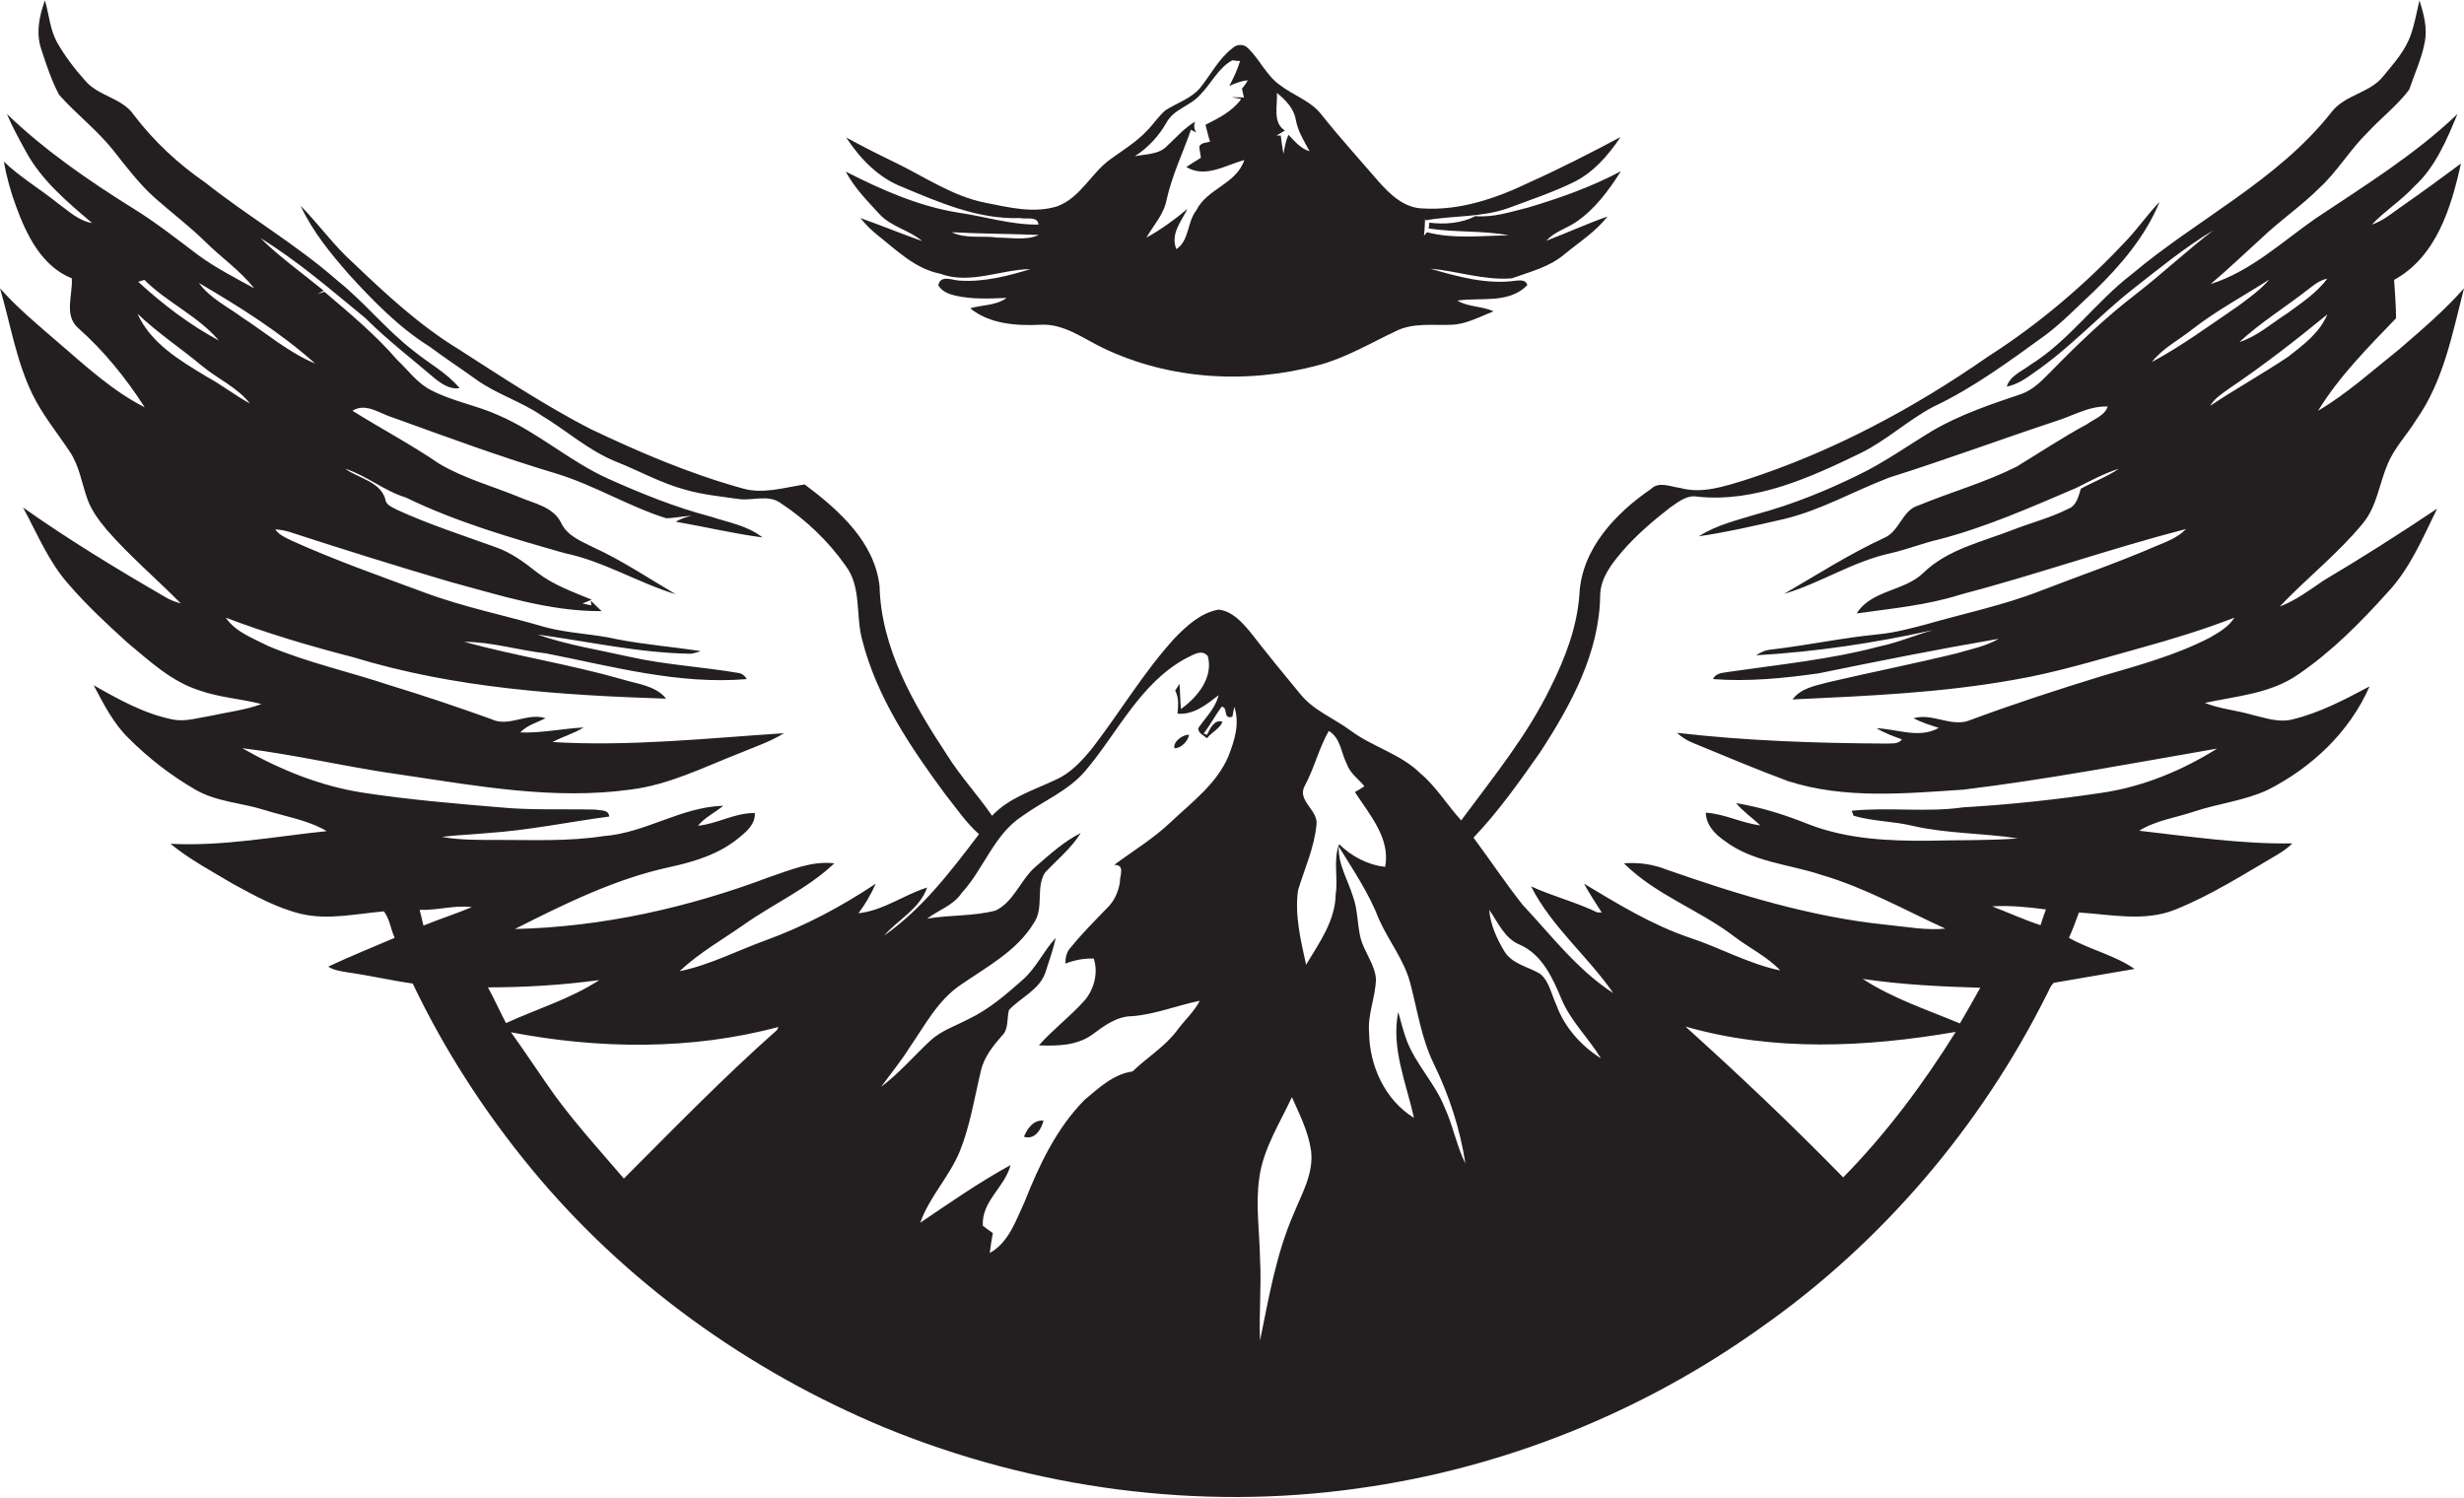 <?xml version="1.0" encoding="utf-8"?>
<!-- Generator: Adobe Illustrator 19.2.0, SVG Export Plug-In . SVG Version: 6.00 Build 0)  -->
<svg version="1.1" id="Layer_1" xmlns="http://www.w3.org/2000/svg" xmlns:xlink="http://www.w3.org/1999/xlink" x="0px" y="0px"
	 viewBox="0 0 641.8 390.2" enable-background="new 0 0 641.8 390.2" xml:space="preserve">
<g>
	<path fill="#231F20" d="M593.8,158c7-7.4,15.1-13.7,21.6-21.6c3.7-4.4,4.3-10.3,6.5-15.5c1.8-4.3,5.1-7.7,7.5-11.6
		c7.1-10.1,9.4-22.5,12.4-34.2c-5.1,5.8-11,10.8-16.9,15.9c-6.9,5.5-13.5,11.5-21.1,16c5.5-9,13-16.5,20.3-24.1
		c0-3.3-0.3-6.6-0.5-10c11-6,14.9-18.9,17.4-30.3c-5,3.7-10,7.4-15.2,11c-2.6,1.8-5,3.9-8,4.9c3.4-3.6,7.6-6.2,11-9.9
		c5.6-5.1,8.5-12.2,11.3-18.9C628.9,40.4,615.7,48.5,603,57c-8.7,6.1-16.8,13.7-27.2,17c4.6-3.9,8.9-8,13.3-12
		c4.8-4.6,10.3-8.3,15-13c4.7-4.3,8-10,12.5-14.4c3.5-3.8,7.7-7,10.9-11.2c1.4-4.1,3.3-8.2,4.1-12.5c0.7-3.7-0.3-7.3-1.4-10.8
		c-0.7,2.9-1.2,5.9-2.2,8.8c-1.4,4.2-4.4,7.5-7.1,10.8c-3.5,4.6-10.1,4.9-13.6,9.5c-14,17.8-34.9,27.8-52,42.2
		c-9.4,7.2-16.3,17.3-26.4,23.6c-2.2,1.7-5.3,2.8-6.2,5.7c2.7-0.5,5-2.1,7.2-3.7c9.2-6.3,16.7-14.6,25.4-21.5
		c6.9-5.4,13.7-11,21.2-15.5c-6.9,5.3-13.2,11.2-20,16.5c-8.1,6.2-15.4,13.2-22.5,20.5c-2.2,2.2-4.4,4.5-7.4,5.6
		c-8,2.7-16.1,5.4-23.4,9.7c-6.3,3.8-12.3,8.1-18.9,11.3c-8.5,4.2-17.4,7.8-26.6,10.3c-5.2,1.6-10.5,2.8-15.2,5.8
		c7.5-1.1,14.8-2.8,22.2-4.5c9.6-2.3,18.2-7.3,27.4-10.8c14.6-4.6,28.9-9.9,43.4-14.7c4.5-1.4,8.7-4,13.5-3.8
		c-0.8,2.4-3.5,3.2-5.4,4.6c-6.3,3.4-12.3,7.4-18.4,11.1c-8.2,4.1-17.1,6.6-25.6,10.1c-4.2,1.3-4.8,6.7-8.8,8.4
		c-9.1,4.2-17.5,9.6-26.1,14.6c9.5-2.8,18-8.5,27.8-10.6c4.3-1,8.3-2.6,12.6-3.6c12.3-3.2,24-8.4,35.7-13.4c3.6-1.8,7.3-3.8,11.1-5
		c-3.1,2.1-6.6,3.4-9.9,5.2c-0.6,1.9-1.1,4.4-3.2,5.2c-4.5,2.3-9.5,3.6-14.2,5.4c-8.1,3.2-17.2,5.1-23.6,11.3
		c-5,4.9-13.5,4.4-17.4,10.6c9.1-1.3,18.2-2.1,27-4.9c19.8-5.2,39.1-12,58.8-17.1c-2.1,2.2-5,3.3-7.7,4.4
		c-9.9,4.3-20.1,7.8-30.2,11.7c-9.7,3.8-20,5.9-30,8.8c-3.9,1-7.9,2.1-12,2.5c-9.4,0.9-18.7,2.9-28.1,4c-1.5,0.1-2.8,0.7-4,1.5
		c15.5-0.9,31-3.2,46.2-6.6c-4.7,1.3-9.2,3.3-14.1,4.3c-12.8,3.4-26,4.7-39.1,6.6c-1.5,0.3-3.5,0.2-4.2,1.9
		c9.1,0.7,18.4-0.2,27.5-1.5c15.6-3.2,31.2-6.3,46.9-9c-3.4,2-7.3,2.7-11,3.8c-11,2.7-22.2,4.9-33.3,7.5c-3.3,0.9-7.2,1.5-9.4,4.5
		c19.3-0.9,38.6-1.7,57.6-5.1c11.2-1.9,22.1-5.3,33-8.3c8.3-2.3,16.5-4.8,24.5-7.9c-1.5,2.4-4,3.8-6.4,5.2
		c-8.9,4.6-18.5,7.2-28.1,10c-11.4,3.5-22.8,7.2-34.1,11.4c-5,2.2-9.9-1.9-15-0.4c2.1,1.1,4.4,1.8,6.6,2.5c-5,2.9-10.9,0.3-16.2,0.1
		c2.1,1.3,4.4,2.1,6.6,2.9c-0.9,1.3-2.6,1-3.9,1.1c-18.3-0.1-36.6-0.7-54.7-2.8c1.2,1.1,2.6,2,4.1,2.6c8.3,3.4,16.5,6.9,24.9,10
		c14.7,4.7,30.4,3.2,45.6,2.2c22.2-2.7,44.1-6.9,66.1-10.7c-9.1,5.7-19.2,9.9-29.9,11.5c-12,1.8-24.1,3.1-36.2,3.8
		c-9.7,1.4-19.5-0.1-29.1,0.9c0.1,0.3,0.4,1,0.5,1.3c5.1,1.5,10.5,1.4,15.7,2.7c8.9,2,18.1,1.8,27.1,3.2c-7.7,0.6-15.4,0.4-23.1,0.6
		c-10.5,0.1-21.3-0.4-31.2-4.2c-6.2-2.5-12.5-4.5-19.1-5.6c1.8,2.2,4.2,3.8,6.3,5.8c-4.9-0.6-9.3-3-14.2-3.3c0.1,3.3,2.5,5.7,5,7.4
		c7.3,5.5,16.7,6,25.1,8.8c11.3,3.3,21.6,9.1,32.3,14c-5.1,0.5-10.2-0.5-15.3-1c-19.7-2-38.8-7.9-57.4-14.4c-3.5-1.4-7.3-1.9-11-1.6
		c8.2,8.2,19.4,12,28.5,18.9c4,3.1,8.7,5.3,12.2,9c-8.2-1.7-15.6-5.9-23.5-8.5c-9.8-3.3-18.8-8.8-27.6-14.1c1.4,2.6,3,5,4.6,7.5
		c-0.3,0-0.8,0-1.1,0c-5.6-2.7-11.6-4.2-17.3-6.8c5.3,10.5,14.8,18.2,21.4,27.8c-9.3-6-16.1-15-23.6-23c-4.5-5.7-8.5-11.7-12.8-17.5
		c6.5-6.8,12-14.6,17.4-22.3c8-12.3,15.5-26,15.6-41.1c0.2-4.3,2.9-7.8,5.6-11c3.7-4.3,8-8,12.5-11.5c2.2-1.5,4.5-3.5,7.4-2.9
		c15,1.5,29.2-5,42.4-11.4c6.7-3.3,12.2-8.5,18.8-12c10.6-5,20-12,29.4-18.8c4.5-3.4,8.4-7.5,12.6-11.4c6.9-6.7,13.3-14.2,17-23.2
		c-3,3.1-5.5,6.7-8.4,9.8c-10.8,11.6-23,22-36.3,30.5c-19.4,13.5-40.5,24.8-63.1,32.1c-5.5,1.7-11.4,3.7-17.1,2.1
		c-2.5-0.3-5.5-1.8-7.6,0.3c-9.2,6.3-18,15.6-18.6,27.3c-0.6,8.6-3.7,16.7-7.5,24.3c-6.1,12.6-15,23.5-23.3,34.7
		c-3.7-4-6.5-8.8-10.7-12.3c-5.1-5-12.3-6.8-18-11c-4.4-3.3-9.8-5.3-13.3-9.7c-4.4-5.3-8.7-10.6-12.9-16c-2.2-2.6-4.7-5.5-8.3-5.9
		c-4.6,0.8-8.3,4.2-11.5,7.5c-8,8.8-14.1,19.1-21.4,28.6c-2.7,3.3-5.7,6.6-9.7,8.3c-5.7,2.7-12,4.6-16.4,9.3
		c-3.7-5.4-8.2-10.2-11.7-15.8c-8.7-13.2-17.2-27.8-17.6-44c-1.3-11.6-10.7-19.9-19.5-26.5c-5.4,0.8-10.9,2.6-16.3,1
		c-13.7-3.8-26.8-9.4-39.6-15.5c-11.8-6.1-23-13.5-34.2-20.7c-10.2-6.2-19-14.4-27.6-22.6c-5-4.5-8.9-10-13.6-14.8
		c3.1,6.7,7.8,12.4,12.6,17.9c6.3,6.9,13,13.8,21,18.8c3.9,2.9,8,5.6,11.9,8.4c5.3,3.9,11.8,5.8,17.2,9.5c6.5,3.9,12.2,9.1,19.3,12
		c6.1,2.4,11.9,5.7,18.3,7.4c4.5,1.3,9.1,1.7,13.8,2.4c3.6,0.5,7.8-1.3,11,1.1c6.5,4.3,12.3,9.8,16.8,16.2
		c4.3,5.6,2.6,13.1,4.4,19.5c3.8,14.9,12.6,27.9,21.6,40.1c2.8,3.5,5.4,7.4,8.8,10.4c-7.3,9.6-14.7,19.4-24.7,26.4
		c3.7-4.2,9.2-6.9,11.2-12.5c-6.1,1.9-11.4,6-17.9,6.7c1.8-2.4,3.3-5,4.5-7.7c-9,6-18.6,11.1-28.8,14.8c-7.4,2.7-14.5,6.4-22.3,8
		c5.1-4.8,11.3-8.3,17-12.3c7.7-5.4,16.5-9.3,23.3-15.8c-5.8-0.7-11.3,1.7-16.7,3.5c-21.2,8-43.7,13.1-66.5,13.6
		c12.9-6.5,26-13,40.2-16.1c6.5-1.4,13.1-3.4,18.2-7.7c2-1.6,4.3-3.6,4.1-6.4c-5.2-0.1-9.7,2.8-14.8,3.3c1.8-2.2,4.4-3.4,6.6-5.2
		c-11,0.3-20.3,7.1-31.2,7.9c-9,1.4-18.1,1-27.1,1c-5,0-10.1,0.1-15-0.8c4-0.5,8-0.6,12-1c10.6-0.7,21.1-2.9,31.6-4.3
		c-0.2-1.9-2.3-1.5-3.6-1.8c-8.3-0.2-16.7,0.2-25-0.6c-11.9-1-23.8-2-35.5-3.8c-11.1-1.7-21.7-6-31.5-11.6c14.1,1.7,28,5.1,42,7
		c19.5,2.9,39.3,6.5,59,3.8c10-1.2,19.1-5.8,28.3-9.4c4-1.7,8.1-3,11.8-5.3c-20,1.3-40.1,3.5-60.3,2.3c2.6-1.4,5.6-2.2,8.1-3.8
		c-5.5,0.3-11,1.5-16.5,1.3c1.8-1.9,4.4-2.6,6.6-3.7c-4.8-1.6-9.6,2.5-14.2,0.2c-8.7-3.1-17.5-6.1-26.4-8.8
		c-10.5-3.5-21.4-5.9-31.6-10.2c-3.9-2-8.5-3.6-11.1-7.4c10.8,4.1,21.9,7.4,33.2,10.3c26.4,8.1,54.1,9.9,81.5,10.8
		c-2.7-3.4-7.4-3.8-11.3-5c-13.6-3.9-27.7-6.1-41.3-9.8c7.2,0,14.1,2.2,21.3,3c17.3,3.4,34.6,8.2,52.3,6.7c-0.5-0.9-1.3-1.5-2.2-1.6
		c-9.4-1.6-18.9-2.1-28.3-4.2c-8-1.8-16.3-3.1-24-5.8c13.3,1.8,26.5,4.8,39.9,5c0.9-0.1,1.8-0.4,2.6-0.7c-7.3-1.1-14.7-1.7-21.9-3.1
		c-6.1-1.4-12.5-1.5-18.5-3.1c-10.5-3.1-21.2-5.2-31.4-9c-11.6-4.3-23.3-8.4-34.6-13.5c-1.6-0.8-3.4-1.5-4.4-3
		c1.3,0.1,2.6,0.3,3.8,0.7c13.8,4.5,27.6,8.8,41.5,12.9c13,3.5,26.1,7.8,39.7,7.7c-0.7-0.7-2.1-2-2.8-2.7c0,0.3,0.1,0.9,0.1,1.2
		l-2.3-0.5c0.8-0.3,1.6-0.6,2.4-1c-4.9-2-9.9-3.8-14.1-7c-3.4-2.7-6.9-5.3-11-6.7c-8.6-3.1-17.3-5.9-25.6-9.7c-1-0.6-2.4-1-2.9-2.2
		c-1-5.1-7-5.9-10.6-8.5c5.6,1.8,10.2,5.8,15.8,7.5c13.2,6.4,27.3,10.5,41.4,14.5c10.1,2.1,19.1,7.7,28.9,10.7
		c-7.1-4.2-14-8.8-21.4-12.2c-3.2-1.6-6.9-3-8.5-6.5c-2-4-6.8-4.9-10.6-6.5c-7-2.9-14.5-4.9-21.1-8.8c-7.3-5-15.1-9.1-22.6-13.8
		c3.5-2.2,7.2,0.8,10.6,1.8c14.1,5.1,28.2,10.3,42.6,14.6c9.8,3,18.7,8.5,28.5,11.6c2.2,0,4.4-0.6,6.6-0.6c-1.4,0.2-2.8,0.8-4.1,1.5
		c7.5,1.3,15,3.1,22.6,4.1c-3.9-3.1-8.9-3.9-13.4-5.4c-9.2-2.4-18.1-6-26.8-9.9c-10-4.5-18.3-12.1-28.5-16.5
		c-5.7-2.6-11.9-3.6-17.5-6.5c-3.7-1.8-6.1-5.3-9-8C98,87.4,91.2,81.7,84.5,76c-0.6,0.2-1.2,0.4-1.8,0.6l1.6-0.9
		c-5.5-4.5-11.4-8.7-16.5-13.7c9.8,6,18.5,13.6,27.3,20.8c5.7,5.7,12.1,10.6,18.3,15.9c1.8,1.4,3.9,2.8,6.3,2.4
		c-3.3-4-8.1-6.5-12.1-9.8c-7.1-5.5-12.7-12.6-19.7-18.2c-10.8-9.5-23.3-16.7-34.5-25.6c-7-4.8-13.3-10.7-18.5-17.5
		c-3.1-4.6-9.4-4.9-12.8-9.1c-2.7-3-5.2-6.3-7.2-9.8c-1.9-3.4-2.1-7.3-3.2-11c-1.5,4.1-2.4,8.6-0.9,12.9c1.3,3.9,2.6,8,4.6,11.7
		c4.4,5,9.7,9,13.9,14.2c3.5,4.4,6.9,9,11.2,12.8c4.2,3.7,8.8,7.2,12.8,11.1c4.2,4.2,9.2,7.6,12.9,12.3c-4.9-2.7-10-5.3-14.5-8.6
		c-5.6-4.2-11-8.5-17-12.2C23,47,11.7,39.2,1.8,29.7c1.4,3.3,3.1,6.4,4.8,9.5c4.1,7.7,10.9,13.4,17.4,18.9c-3.6-0.6-6.2-3.2-9-5.2
		c-4.6-3.7-9.7-6.7-14-10.8c0.7,4,1.8,7.9,3.2,11.7c2.7,7.4,6.7,15.6,14.5,18.7c0.3,4.3-2.1,9.5,1.6,12.9c6.8,6,12.5,13.1,17.4,20.7
		c-8.3-4.2-15.2-10.6-22.2-16.6C10.2,84.9,4.7,80.4,0,75.1c2.7,9.2,4.2,18.8,8.4,27.5c2.6,5.4,6.5,10.1,9.8,15.1
		c2.5,3.7,3.1,8.3,4.6,12.4c1.1,3,3,5.5,5,7.9c5.9,6.8,12.9,12.7,19.3,19.2c-1.4-0.4-2.8-0.9-4.1-1.7c-12.6-7.3-25.1-14.9-37-23.3
		c3.7,6.8,6.6,14,11.7,19.8c4.8,5.6,10.2,10.6,15.6,15.5c5.7,4.7,11.3,10,18.5,12.3c5.3,1.9,10.9,2.2,16.3,3.6
		c-4.3,1.6-8.9,2.1-13.4,3.1c-3.2,0.5-6.5,1.6-9.8,0.9c-7.4-1.5-14-5.2-20.5-8.9c2.6,4.9,5.1,9.9,9.1,13.8c5.2,5.2,11,9.7,17.4,13.4
		c5.5,3.2,12,3.4,18,5.3c5.4,1.7,11.3,2.6,16.2,5.5c-13.5,1.4-27,4-40.7,3.3c5,4.1,10.7,7.1,16.2,10.4c5.7,3.1,11.6,6.4,18,7.9
		c7.1,1.6,14.3-0.1,21.4-0.7c1.5,2,1.8,4.7,2.8,6.9c-5.8,2.5-11.6,4.8-17.3,7.5c1.5,1,3.4,1.2,5.1,1.5c5.7,0.8,11.2,2.1,16.9,2.9
		c8.2,17.2,18.6,33.3,30.7,48c24.5,29.8,56.7,52.9,92.3,67.7c38.8,15.9,81.8,21.7,123.3,15.8c37.7-5.2,74-19.8,104.9-41.9
		c31.5-22.1,57.2-52.3,74.4-86.7c0.6-1,0.9-2.3,1.9-3.1c7-1.2,14-2.4,21-3.6c-5.2-3.6-11.6-5-17.1-8.1c1-2.2,1.8-4.4,2.6-6.6
		c8.4,0.5,17.1,2.5,25.2-0.8c9.4-3.8,18-9.3,26.7-14.4c1.3-0.8,2.6-1.7,3.7-2.8c-13.4,0.2-26.6-1.8-39.9-3.3c4.3-2.7,9.6-3.4,14.3-5
		c6.3-2.1,13-2.8,19.1-5.6c11.5-5.8,21.4-15.1,26.6-27c-6.4,3.4-13,6.9-20.1,8.6c-3.6,0.9-7.1-0.4-10.5-1.2
		c-4.1-1.2-8.3-1.5-12.3-3.1c8.3-1.8,17.1-2.4,24.3-7.4c8.8-6,16.3-13.6,23.4-21.5c5.8-6.2,9.1-14.2,12.8-21.7
		c-9.7,6.5-19.6,12.8-29.7,18.8C601.6,153.7,598,156.4,593.8,158z M82.1,94.7c-7-2.9-12.7-7.9-19-12c-3.8-2.8-8.4-5-11.3-9
		C62.4,79.9,72.9,86.5,82.1,94.7z M37.6,72.9c5.9,5.9,14,9.4,19.4,15.8c-7.6-4.1-14.6-9.4-21-15.3C36.4,73.3,37.2,73,37.6,72.9z
		 M35.8,81.7c5.2,5,11.3,9,16.8,13.6c4.1,3.4,9.2,5.6,12.5,9.8c-3.9-2.1-7.4-4.9-11.3-7C46.9,93.9,39.3,89.5,35.8,81.7z
		 M110.3,241.1c-0.3-1.4-0.7-2.8-1-4.1c4.6,0.2,9.1-1.3,13.6-0.7C118.8,238,114.5,239.4,110.3,241.1z M127.1,257.2
		c9.7,0,19.4-0.6,29-1.9c-7.5,4.9-16.2,7.5-24.3,11.2C130.2,263.5,128.8,260.3,127.1,257.2z M202.4,268.3
		c-13.9,12.3-26.8,25.6-39.9,38.7c-7-8.2-14.4-16.2-20.4-25.1c-3-4.3-5.9-8.7-9-13c22.9,4.4,47,4.7,69.7-1.4
		C202.6,267.7,202.5,268.1,202.4,268.3z M320,196.9c-3,7.2-9.5,12-15,17.2c-4.5,4.3-9.8,7.5-14.8,11.2c3-0.1,1.4,2.9,1.5,4.5
		c-0.4,2.5-1.4,4.8-3.2,6.6c-3.3,3.4-6.6,6.7-9.6,10.4c-1.1,1.1-1.4,2.7-1.4,4.2c2.4-0.9,4.8-1.4,7.4-1.3c1.2,3.7,0.1,7.9-2.3,10.8
		c-3.7,4.2-8.3,7.6-12,11.8c4.7,0.2,9.9,0.1,13.9-2.8c3.1-2.3,6.4-4.8,10.5-4.8c6-0.5,11.6-2.8,17.5-4c-1.5,2.9-4,5.1-5.9,7.7
		c-3.2,4.3-7.8,7-11.6,10.7c-5,0.7-8.8,4.3-12.5,7.4c-7.3,7.4-11.8,16.9-15.6,26.5c-2.3,4.9-4.1,10.6-9.1,13.4
		c0.2-1.8,0.5-3.5,0.8-5.2c-0.9-0.6-1.8-1.3-2.6-1.9c-0.4-6.4,5.8-10.1,7.2-15.8c-8.2,4.5-15.8,9.8-23.5,15
		c2.4-6.8,7.6-12,10.3-18.6c2.7-6.7,3.8-13.9,5.5-21c0.8-3.5,3.1-6.4,5.4-9c1.9-1.8,1.3-4.5,1.9-6.8c3.1-3.3,8-5.3,9.5-9.8
		c1-3,2-6,2.7-9c-3.2,3.4-5.1,7.9-8.7,11c-4.3,3.8-8.7,7.6-13.9,10.1c-3.4,1.8-7.2,3-10.1,5.7c-4.3,4-8.1,8.5-12.8,12
		c2.5-3.4,5.2-6.7,7.4-10.2c4-5.8,7.4-12.4,13.4-16.4c6.8-4.7,14.6-8.8,19-16.1c2.7-3.9,0.4-9.2,2.9-13.1c3.2-3.4,6.8-6.3,9.3-10.3
		c-4.4,2.2-8.1,5.6-11.8,8.8c-3.9,3.4-5.6,9.1-10.4,11.4c-5.8,1.5-11.9,1.1-17.8,2.1c3-2.3,6.8-3.4,9-6.7
		c5.8-6.3,8.4-15.3,15.9-20.1c5.4-3.9,11.9-6.5,16.3-11.7c8.4-9.9,14.2-22.7,26-29.2c1.8-0.8,4.2-2.7,5.9-0.7
		c1.5,5.6-2.7,10.7-7,13.8c-0.2-2.2-0.2-4.4-0.4-6.6c-0.3,0.5-0.8,1.4-1.1,1.8c1,1.8,0.8,4,0.6,6c4.2,0.4,7.6-2.4,10.7-4.8
		c-0.8,3.4-3.4,5.8-5.3,8.6c0,1.3,1.3,1.8,2.3,2.6c1.1-1.5,3.5-2.6,4-4.3c-2.1-0.7-3.3,1.9-4,3.4l-0.9-0.3c1.7-2.2,3-4.7,4.7-7
		c1.8,0.1,0.2,3.4,2.8,2.6c0.1-0.7,0.4-1.9,0.5-2.6C323,188.6,321.5,193,320,196.9z M337,316.1c-4.6,10.5-6.5,21.9-8.8,33.1
		c-0.3-7.1,0.4-14.2,0-21.3c-0.1-7-1.2-14-0.2-21c1-7.6,5.3-14.2,8.5-21.1c2,4.5,4.3,9,5,14C342.2,305.7,339.1,310.9,337,316.1z
		 M347.9,233c-0.1,6.9-4.3,12.6-7.7,18.3c-1.4-6.4-3-12.9-2.1-19.4c1.7-5.6,4.2-11,4.8-17c0.6-3.8-5.1-6.3-3.1-10.1
		c2.5-4.6,3.7-9.8,6.3-14.4c3.1,1.8,3.2,5.7,4.7,8.6c0.8,2.4,3,3.9,4.6,5.8c-0.6,0.4-1.8,1.2-2.5,1.5c3.8,5.9,9.3,12,7.9,19.5
		c-4.6-0.5-8.7-2.7-12-5.9C347.2,224.1,348.6,228.6,347.9,233z M376.3,288.5c-2.5-6.3-7.5-11.2-9.9-17.5c-0.9-2.4-1.5-4.9-2.2-7.4
		c-1.9,9.5,2.1,18.5,4.1,27.6c-7.6-4.7-11.6-13.6-11.7-22.3c-0.4-4.7,1.7-9.2,1.8-13.9c-0.3-3.8-3-6.9-4-10.6
		c-0.9-3.6-0.7-7.4-2-10.9c-1.3-4.3-3.9-8.3-3.7-13c3.8,6.2,7.9,12.2,10.5,19c2.5,5.6,6.5,10.5,8.1,16.5c1.9,7.1,2.9,14.5,6.2,21.2
		c4,8.2,6.8,16.9,8.2,25.9C379.4,298.5,378.5,293.3,376.3,288.5z M405.4,261.8c-1.3-2.7-1.8-6.1-4.2-8.1c-3.1-1.9-7.2-2.5-9.3-5.8
		c-2-3.3-3.7-7-4-10.9c2.3,3.3,4,7.5,8,9.1c5.8,2.6,8.5,8.6,10.8,14.1c2.4,5.8,7.1,10.2,10.3,15.5
		C411.8,272.4,407.5,267.6,405.4,261.8z M480.1,306.7c-13.3-13.6-27-26.6-41.1-39.3c22.9,6.6,47.1,5.4,70.4,1.4
		C501,282.3,491.3,295.3,480.1,306.7z M510.5,266.6c-8.6-3.6-17.5-6.5-25.3-11.6c10.1,1.5,20.4,2,30.6,2.3
		C514.1,260.4,512.3,263.5,510.5,266.6z M531.5,241c-4.3-1.4-8.4-3.3-12.6-4.9c4.7-0.3,9.4,0.2,14,0.8
		C532.4,238.3,531.9,239.7,531.5,241z M606.2,72.6c-2.8,3.7-6.7,6.3-10.4,9c-4.1,2.6-7.8,6-12.5,7.5c5.4-5,11.7-8.9,17.5-13.4
		C602.4,74.5,604,73,606.2,72.6z M560.5,94.3c2.8-3.6,7-5.7,10.5-8.5c6.3-4.9,13.4-8.7,20.1-13c-2.3,2.7-5.3,4.8-8.1,6.9
		C575.5,84.8,568.3,90.1,560.5,94.3z M575.7,105.7c1.1-1.9,3-3.1,4.8-4.4c8.9-6,17.4-12.6,25.7-19.4c-2,4.8-6.3,8-10.3,11.1
		C589.3,97.4,582.3,101.3,575.7,105.7z"/>
	<path fill="#231F20" d="M220.3,44.7c2.2,4.2,5.6,7.6,8.7,11c3.1,3.4,7.8,4.2,11.2,7.1c-5.4-1.9-10.7-4.1-16.1-6
		c1.3,1.6,2.8,3.1,4.4,4.4c5.1,4,9.8,8.8,16.4,10.1c7.8,2.9,15.7-1.1,23.5-1.2c-5.9,1.8-12.1,3.4-18.3,3c-1.9,0-5.1-1.7-5.7,1.2
		c0.9,1.6,2.7,2.3,4.4,2.7c4.4,1,8.9,0.8,13.4,0.6c-2.7,2-6.3,1.8-9.5,2.7c5,4.1,12,4.6,18.2,4.3c6.1-0.4,11.1,3.5,16.3,6
		c17.4,8.4,37.8,9.5,56.3,4.5c7.1-1.9,13.4-5.7,20-8.8c4.5-2.3,9.6-1.5,14.5-1.7c3.9-0.1,7.4-2.1,11-3.5c-3-1.4-6.6-1.1-9.4-2.8
		c6.1-0.9,13.4,0.9,18.2-4c-0.2-1.4-1.8-1.3-2.8-1.2c-7.6,1.1-15.2-1-22.4-3.1c7.1,0.6,14,3.1,21.2,2.5c4.7-1.7,9.7-2.9,13.6-6.2
		c3.9-3.2,8.2-5.9,11.3-9.9c-5.4,1.9-10.6,4.3-15.9,6.3c2.1-2.4,5.4-3.2,7.9-5c4.8-3.3,8.4-8.2,11.5-13.1c-7.7,4.1-15.9,7-24.3,9.5
		c-4.5,1.1-8.9,2.6-13.6,2.2c-3.7,1.9-8,2.2-12,1.7c0,0.4-0.1,1.2-0.2,1.5c6.9,1.1,14.1,0.5,20.9,1.8c-7.1,0.1-14.4,1-21.3-0.8
		l-0.8,0.9c0.2-1.5,0.2-3,0.3-4.6l0.1,0.6c7.1-1.3,14.6-0.7,21.6-3.2c5.6-2.1,11.3-4,16.7-6.6c5.3-2.5,9.3-7.1,12.5-11.9
		c-7.7,4.1-15.5,8.1-23.5,11.7c-8.7,4.2-18.2,7.5-28,6.9c-4.8-0.1-8.5-3.6-11.5-7c-4.9-5.7-10-11.3-14.7-17.2
		c-2.8-3.8-7.5-5.2-11.1-8c-3.5-2.5-5.2-6.7-8.3-9.6c-1-1.1-2.9-1-3.9,0c-3.6,2.7-5.7,6.9-8.5,10.4c-2.4,2.8-6,3.9-9,5.8
		c-1.8,1.5-3.1,3.6-4.8,5.3c-2.8,3-6.3,5.1-9.6,7.5c-5,3.6-7.7,9.9-13.7,12.2c-6.2,2-12.8,0.3-18.9-0.9c-8.5-1.7-15.7-6.7-23.3-10.4
		c-4.4-2.1-8.7-4.3-12.9-6.6c3.6,5.5,8.4,10.5,14.6,12.9c9.8,4.1,19.9,8.5,30.7,8.1c1.6,0.4,4.6-0.6,4.8,1.7
		c-7.1,0.1-13.9-2.1-20.8-3.1C239.5,53.8,229.7,49.5,220.3,44.7z M332.6,24.2c2.2,1.8,4.4,4,4.9,6.9c0.5,3,2.2,5.7,3.6,8.3
		c-2.3-0.7-3.9-2.6-5.5-4.3c-0.7,1.6-1,3.3-1.3,5c-0.3-1.6-0.5-3.2-0.7-4.8l-1.1,0c0.7-0.4,1.5-0.9,2.2-1.3
		C331.4,32,332.8,27.5,332.6,24.2z M303.8,32c1.9-3.6,6.3-4.4,8.8-7.3c2.9-2.9,4.7-7,8.4-9c0.5,0.1,1.5,0.2,2,0.2
		c-0.7,2.3-1.7,4.4-2.8,6.5c1.5-0.7,3.1-1.3,4.8-1.5c-0.4,0.8-0.9,1.5-1.5,2.2c0.1,0.6,0.4,1.7,0.5,2.3c-0.8,0-2.4-0.1-3.2-0.1
		c0.6,0.1,1.9,0.4,2.5,0.5c-2.3,3.2-5.9,5-9.3,6.7c0.4,1.5,0.7,3,1.2,4.4c-1,0.3-2.2,0.2-2.8,1.2c0,1,0.3,2,0.4,3
		c-1.3,0.8-2.6,1.6-3.8,2.4c5,3,10.2-0.5,15.1-1.8c-2.1,6.3-9.7,7.4-12.5,13.1c-2.4,3-1.8,7.9-5.2,10.1c-1.6-4,1.3-7.2,2.9-10.5
		c-3.3,2.8-6.9,5.4-10.7,7.5c1.9-3.3,4.6-6.1,5.3-10c1.4-6.3,4.2-12,6.3-18.1c0.3,0.2,1,0.5,1.4,0.7c-0.6-0.9-0.7-1.8-0.3-2.8
		c-2.8,1.6-4.9,4.1-7.3,6.3c-2.1,2.3-5.6,2.1-8.4,2.7C299,38.5,301.8,35.5,303.8,32z M259.9,61.9c-4-0.6-8.3,0.4-12-1.4
		c7.6,0.4,15.1,0.4,22.7,0.7C267.3,62.7,263.5,61.9,259.9,61.9z"/>
	<path fill="#231F20" d="M305.9,194.9c1.7,0.1,3.6-1.9,3.8-3.5C308.1,191.3,305.5,193.2,305.9,194.9z"/>
	<path fill="#231F20" d="M266.7,296.1c2.8,0.9,4.5-1.8,5.1-4.2C269.1,291.7,267.6,294,266.7,296.1z"/>
</g>
</svg>

